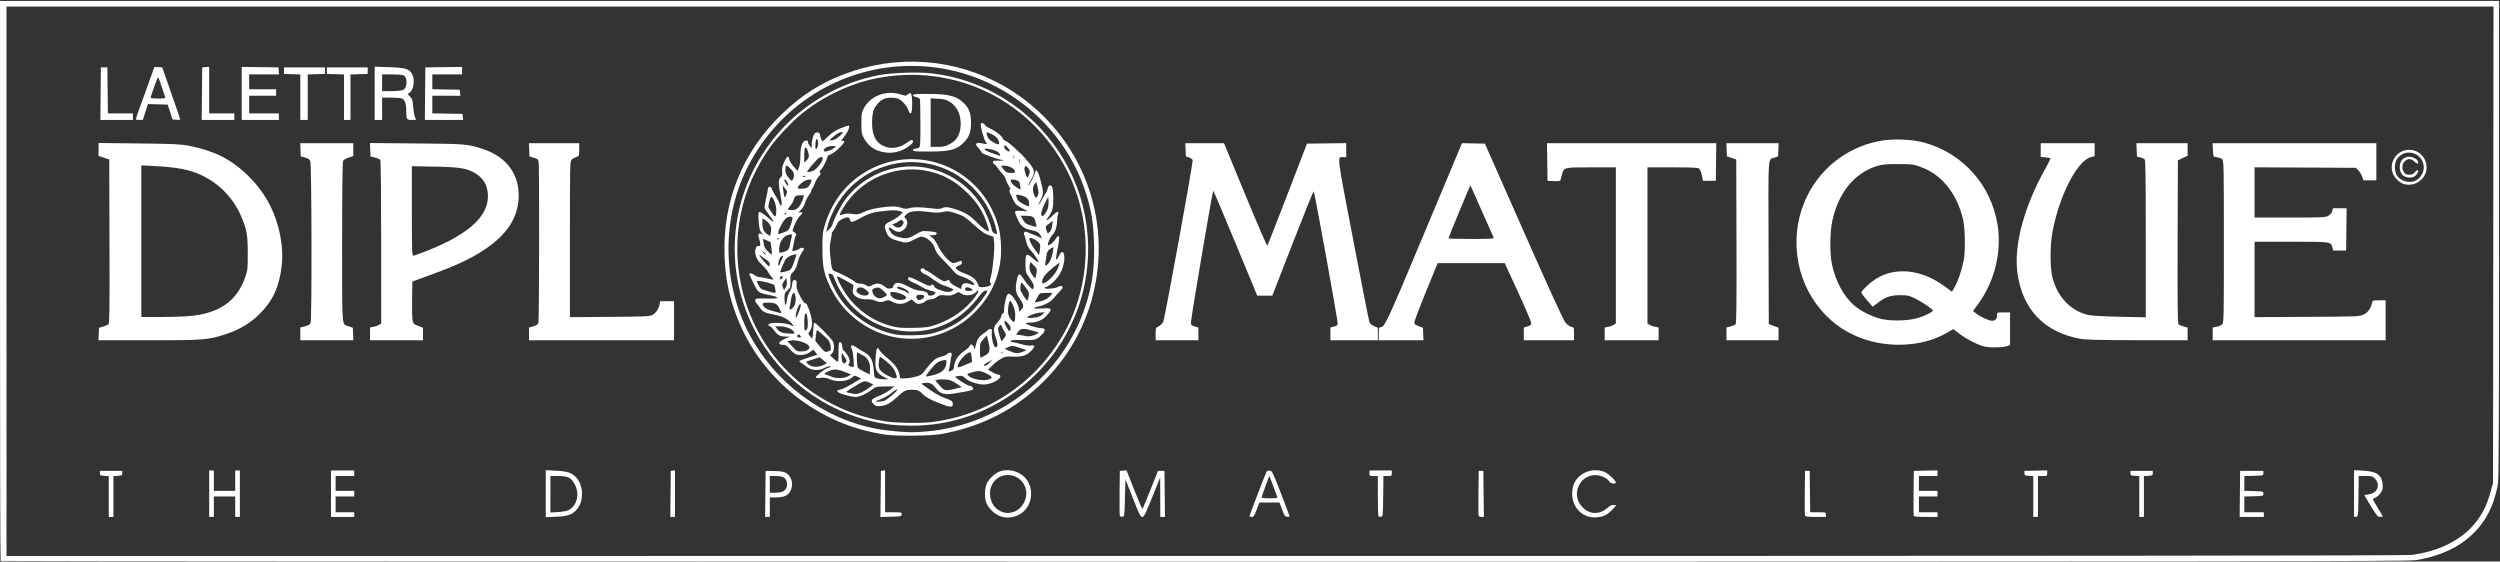 <?xml version="1.0" encoding="UTF-8" standalone="no"?> <!-- Created with Inkscape (http://www.inkscape.org/) --> <svg xmlns:dc="http://purl.org/dc/elements/1.1/" xmlns:cc="http://creativecommons.org/ns#" xmlns:rdf="http://www.w3.org/1999/02/22-rdf-syntax-ns#" xmlns:svg="http://www.w3.org/2000/svg" xmlns="http://www.w3.org/2000/svg" xmlns:sodipodi="http://sodipodi.sourceforge.net/DTD/sodipodi-0.dtd" xmlns:inkscape="http://www.inkscape.org/namespaces/inkscape" id="svg2" width="2689" height="604" viewBox="0 0 2689 604" sodipodi:docname="logo_ld_blanc.svg" inkscape:version="0.92.2 5c3e80d, 2017-08-06"><rect x="0" y="0" width="2689" height="604" fill="#333333" stroke="none"/><defs id="defs6"></defs><path inkscape:connector-curvature="0" id="path30" d="M 0.667,603.333 C 0.3,602.967 0,467.292 0,301.833 V 1 h 1344 1344 v 255.428 c 0,175.886 -0.333,257.864 -1.07,263.25 -0.589,4.302 -2.665,12.649 -4.614,18.549 -11.562,34.999 -41.468,57.812 -84.316,64.319 -8.24,1.251 -181.11,1.444 -1303.083,1.449 C 583.446,603.997 1.033,603.7 0.667,603.333 Z M 2593.5,596.896 c 26.592,-3.246 49.595,-13.776 64.644,-29.593 10.144,-10.661 16.091,-21.658 20.717,-38.303 l 2.64,-9.5 0.265,-256.25 L 2682.03,7 H 1344.515 7 V 302.5 598 l 1288.75,-0.003 c 930.104,-0.002 1291.255,-0.309 1297.75,-1.101 z m -1515,-40.831 c -6.911,-1.682 -13.413,-7.025 -17.118,-14.065 -2.726,-5.179 -2.55,-17.151 0.333,-22.595 2.563,-4.842 8.241,-10.071 13.17,-12.13 8.39,-3.506 20.278,-0.959 27.028,5.791 10.373,10.373 9.341,29.021 -2.108,38.089 -5.94,4.704 -14.266,6.623 -21.304,4.91 z m 10.777,-5.125 c 11.139,-3.093 17.697,-16.885 13.175,-27.708 -6.248,-14.954 -26.851,-16.645 -34.926,-2.867 -5.084,8.675 -2.775,21.293 4.978,27.207 5.248,4.003 10.611,5.08 16.773,3.369 z M 1708,555.519 c -10.339,-3.338 -16.972,-12.825 -16.99,-24.301 -0.016,-10.574 4.663,-18.443 13.555,-22.793 6.709,-3.283 15.112,-3.549 21.565,-0.685 4.17,1.851 11.87,9.157 11.87,11.263 0,1.905 -5.881,1.087 -6.983,-0.972 -1.969,-3.679 -9.19,-7.033 -15.105,-7.015 -17.013,0.052 -26.05,20.645 -14.722,33.548 7.746,8.822 18.626,9.564 27.601,1.883 3.031,-2.595 4.941,-3.495 6.929,-3.264 l 2.744,0.318 -3.914,4.322 c -2.153,2.377 -5.599,5.182 -7.658,6.233 -5.14,2.622 -13.337,3.257 -18.892,1.464 z M 117,534.055 v -21.945 l -4.75,-0.305 C 107.931,511.528 107.5,511.273 107.5,509 v -2.5 h 12 12 v 2.5 c 0,2.273 -0.431,2.528 -4.75,2.805 L 122,512.11 V 534.055 556 H 119.5 117 Z M 225,531 v -25 h 2.5 2.5 v 11 11 h 11.5 11.5 v -11 -11 h 2.5 2.5 v 25 25 H 255.5 253 V 545 534 H 241.5 230 v 11 11 h -2.5 -2.5 z m 131,0 v -25 h 12.5 12.5 v 3 3 h -10 -10 v 8 8 h 10 10 v 3 3 h -10 -10 v 8.5 8.5 h 10 10 v 2.5 2.5 H 368.5 356 Z m 231,-0.024 v -25.276 l 10.942,0.577 c 7.658,0.404 12.267,1.164 15.358,2.531 C 620.923,512.181 626,520.893 626,530.602 c 0,7.353 -1.576,12.428 -5.238,16.871 -5.02,6.09 -9.675,7.812 -22.512,8.327 L 587,556.252 v -25.276 z m 24.565,17.749 c 9.078,-4.694 12.128,-17.355 6.685,-27.746 C 614.472,513.768 610.932,512 600.266,512 H 592 v 19.641 19.641 l 8.313,-0.519 c 4.572,-0.285 9.636,-1.203 11.252,-2.039 z M 721.233,531.25 721.5,506.5 723.75,506.18 726,505.861 V 530.93 556 h -2.517 -2.517 z m 102,0 0.267,-24.75 9.116,0.131 c 10.459,0.15 13.805,1.377 17.097,6.267 4.449,6.609 2.049,16.973 -4.713,20.351 -2.293,1.146 -5.828,1.749 -10.25,1.75 L 828,535 v 10.5 10.5 h -2.517 -2.517 z M 842,528.706 c 3.838,-1.941 5.475,-6.176 4.128,-10.674 C 844.748,513.428 841.866,512 833.953,512 H 828 v 9 9 l 5.75,-0.015 c 3.163,-0.008 6.875,-0.584 8.25,-1.279 z M 947.232,531.283 947.5,506.5 949.75,506.18 952,505.861 V 528.43 551 h 9.07 c 8.833,0 9.061,0.059 8.75,2.25 -0.307,2.162 -0.762,2.261 -11.587,2.533 l -11.268,0.283 z m 257.244,23.517 c -0.283,-0.737 -0.393,-11.907 -0.245,-24.82 L 1204.5,506.5 l 3.593,-0.301 3.593,-0.301 8.319,21.056 c 4.575,11.581 8.575,20.799 8.888,20.486 0.313,-0.313 4.178,-9.653 8.588,-20.755 L 1245.5,506.5 h 3.5 3.5 l 0.268,24.75 0.267,24.75 H 1250.517 1248 l -0.047,-21.25 -0.047,-21.25 -8.556,21.25 c -7.45,18.505 -8.836,21.25 -10.724,21.25 -1.891,0 -3.191,-2.594 -10.148,-20.25 l -7.979,-20.25 -0.5,20 c -0.495,19.819 -0.52,20.003 -2.755,20.32 -1.24,0.176 -2.486,-0.283 -2.769,-1.021 z M 1344,555.057 c 0,-1.063 16.692,-44.562 18.177,-47.367 0.637,-1.205 1.847,-1.706 3.615,-1.5 2.488,0.29 3.249,1.837 11.933,24.259 5.102,13.172 9.276,24.339 9.276,24.816 0,0.477 -1.184,0.725 -2.631,0.551 -2.282,-0.274 -2.996,-1.312 -5.375,-7.816 l -2.744,-7.5 h -10.838 -10.838 l -2.917,7.75 c -2.509,6.666 -3.248,7.75 -5.287,7.75 -1.303,0 -2.37,-0.424 -2.37,-0.943 z M 1373.984,535.25 c -0.01,-0.412 -1.968,-5.844 -4.354,-12.07 l -4.338,-11.32 -4.146,11.106 c -2.28,6.108 -4.146,11.54 -4.146,12.07 0,0.544 3.708,0.965 8.5,0.965 4.675,0 8.493,-0.338 8.484,-0.75 z m 108.725,20.126 C 1482.319,554.986 1482,545.067 1482,533.333 V 512 h -4.5 c -4.333,0 -4.5,-0.111 -4.5,-3 v -3 h 12 12 v 3 c 0,2.887 -0.169,3 -4.481,3 h -4.481 l -0.27,21.75 c -0.261,21.032 -0.337,21.76 -2.311,22.042 -1.123,0.161 -2.36,-0.027 -2.75,-0.417 z m 107.741,-0.646 c -0.268,-0.699 -0.366,-11.836 -0.219,-24.75 L 1590.5,506.5 h 2.5 2.5 l 0.268,24.75 0.267,24.75 h -2.549 c -1.402,0 -2.768,-0.572 -3.037,-1.271 z m 351,0 c -0.268,-0.699 -0.366,-11.836 -0.219,-24.75 L 1941.5,506.5 h 2.5 2.5 l 0.269,22.25 0.269,22.25 h 8.481 c 8.38,0 8.481,0.03 8.481,2.5 v 2.5 h -11.031 c -7.998,0 -11.165,-0.349 -11.519,-1.271 z m 117,0 c -0.268,-0.699 -0.366,-11.836 -0.219,-24.75 L 2058.5,506.5 l 12.75,-0.28 12.75,-0.28 V 508.97 512 h -10 -10 v 8 8 h 10 10 v 3 3 h -10 -10 v 8.5 8.5 h 10 10 v 2.5 2.5 h -12.531 c -9.211,0 -12.661,-0.337 -13.019,-1.271 z M 2187,534.055 v -21.945 l -4.75,-0.305 c -4.319,-0.277 -4.75,-0.532 -4.75,-2.805 v -2.5 l 12.25,-0.281 12.25,-0.281 v 3.031 c 0,2.97 -0.1,3.031 -5,3.031 h -5 v 22 22 h -2.5 -2.5 z m 114,0 v -21.945 l -4.75,-0.305 c -4.319,-0.277 -4.75,-0.532 -4.75,-2.805 v -2.5 h 12 12 v 2.5 c 0,2.273 -0.431,2.528 -4.75,2.805 l -4.75,0.305 V 534.055 556 h -2.5 -2.5 z M 2409.233,531.25 2409.5,506.5 h 12.5 12.5 v 2.5 c 0,2.486 -0.059,2.502 -10.25,2.785 L 2414,512.07 V 520 v 7.93 l 10.25,0.285 c 10.191,0.283 10.25,0.299 10.25,2.785 0,2.486 -0.059,2.502 -10.25,2.785 L 2414,534.07 V 542.535 551 h 10.5 10.5 v 2.5 2.5 h -13.018 -13.017 z M 2532,530.924 v -25.215 l 9.996,0.551 c 14.641,0.807 19.928,4.615 20.758,14.949 0.349,4.353 0.01,5.908 -1.937,8.766 -1.299,1.911 -3.701,4.161 -5.339,5 -1.638,0.839 -3.146,1.619 -3.352,1.734 -0.206,0.114 2.157,4.323 5.25,9.352 3.094,5.03 5.625,9.324 5.625,9.542 0,0.219 -1.294,0.398 -2.876,0.398 -2.587,0 -3.565,-1.123 -9.75,-11.204 -3.781,-6.162 -7.004,-11.502 -7.163,-11.866 -0.159,-0.364 1.772,-0.894 4.29,-1.178 9.766,-1.101 13.451,-10.527 6.739,-17.238 -2.229,-2.229 -3.347,-2.514 -9.858,-2.514 h -7.344 l -0.27,21.75 c -0.269,21.702 -0.275,21.751 -2.519,22.07 L 2532,556.139 Z M 952.414,467.481 C 880.447,457.271 818.489,408.208 792.689,341 c -8.791,-22.9 -12.608,-41.988 -13.4,-67 -1.835,-57.99 19.608,-110.737 61.404,-151.053 23.197,-22.375 46.656,-36.579 76.79,-46.495 C 975.652,57.311 1039.079,65.515 1090,98.766 c 73.5,47.994 107.425,136.321 84.925,221.109 -9.021,33.995 -26.953,65.025 -52.014,90.01 -30.263,30.17 -65.499,48.467 -109.411,56.811 -11.452,2.176 -47.97,2.645 -61.086,0.784 z M 997.5,463.985 c 78.477,-7.227 145.414,-60.188 169.93,-134.449 7.502,-22.725 10.076,-41.875 9.272,-68.979 -0.622,-20.949 -2.927,-34.86 -8.839,-53.338 C 1144.833,135.248 1080.965,82.195 1005.699,72.517 922.143,61.774 841.682,104.821 803.725,180.573 c -29.061,57.999 -26.546,130.366 6.48,186.471 30.915,52.519 85.822,89.1 143.898,95.87 19.543,2.278 28.022,2.487 43.397,1.072 z m -38.175,-7.081 C 895.902,449.514 839.972,410.67 811.133,353.982 774.221,281.422 786.996,195.271 843.426,136.22 c 26.731,-27.973 62.607,-47.575 101.129,-55.254 14.1,-2.811 42.926,-3.789 58.283,-1.978 54.857,6.47 104.629,37.104 135.685,83.513 32.39,48.402 40.693,109.773 22.324,165 -25.986,78.128 -99.94,131.205 -181.648,130.37 -6.984,-0.071 -15.927,-0.506 -19.874,-0.966 z m 42.701,-2.929 c 58.637,-7.088 109.348,-40.168 139.951,-91.294 31.436,-52.518 34.315,-119.614 7.527,-175.454 -23.726,-49.459 -67.877,-86.35 -120.004,-100.268 -28.339,-7.567 -56.855,-8.538 -85.935,-2.926 -28.703,5.539 -58.41,19.638 -82.008,38.92 -9.702,7.927 -25.799,24.983 -32.822,34.775 -31.894,44.468 -42.895,97.968 -31.09,151.192 8.79,39.63 30.834,75.948 61.856,101.907 27.481,22.996 59.723,37.523 94.5,42.576 11.525,1.675 36.445,1.971 48.026,0.571 z M 1019.5,436.971 c -1.65,-0.379 -7.434,-2.525 -12.854,-4.77 -7.102,-2.942 -11.075,-5.285 -14.228,-8.391 -3.823,-3.767 -4.975,-4.332 -9.146,-4.488 -8.712,-0.325 -10.429,0.368 -17.595,7.105 -7.76,7.296 -12.163,9.716 -18.853,10.362 -4.035,0.39 -5.033,0.094 -7.289,-2.162 -3.617,-3.617 -2.199,-5.776 5.677,-8.646 3.458,-1.26 8.65,-4.076 11.538,-6.258 2.888,-2.181 5.25,-4.024 5.25,-4.095 2.6e-4,-0.071 -4.501,-0.052 -10.004,0.04 -9.444,0.159 -10.214,0.334 -13.75,3.119 C 932.419,423.377 924.47,427 920.227,427 c -2.112,0 -7.414,-1.063 -11.783,-2.362 -8.654,-2.573 -10.323,-4.708 -4.444,-5.686 1.925,-0.32 7.707,-3.126 12.849,-6.236 l 9.349,-5.654 -3.591,-1.713 c -3.509,-1.673 -3.647,-1.66 -6.002,0.553 -4.704,4.42 -16.437,5.387 -24.12,1.988 -3.686,-1.631 -5.856,-1.966 -9.553,-1.475 -2.782,0.369 -5.037,0.223 -5.391,-0.349 -0.834,-1.349 10.19,-9.848 13.802,-10.641 1.976,-0.434 2.51,-0.898 1.649,-1.43 -0.752,-0.465 -3.166,0.229 -5.883,1.69 -6.434,3.459 -14.333,2.959 -19.613,-1.241 -2.035,-1.619 -4.582,-3.449 -5.661,-4.067 -1.078,-0.618 -2.045,-1.441 -2.148,-1.828 -0.103,-0.387 4.242,-2.132 9.654,-3.876 l 9.841,-3.172 -2.162,-2.747 -2.162,-2.747 -3.436,2.621 c -4.059,3.096 -11.051,4.185 -15.375,2.394 -1.642,-0.68 -4.604,-3.213 -6.584,-5.628 C 847.069,372.468 845.08,371 843.515,371 c -7.265,0 -7.155,-2.964 0.235,-6.337 l 5.75,-2.625 -4.185,-0.019 c -6.107,-0.028 -8.87,-1.422 -12.352,-6.232 -1.707,-2.358 -4.024,-4.629 -5.148,-5.047 -1.601,-0.595 -1.796,-1.058 -0.901,-2.137 1.725,-2.078 18.533,-1.491 22.929,0.801 4.153,2.165 4.61,1.808 1.799,-1.405 -4.372,-4.996 -9.925,-7.828 -18.508,-9.435 -10.449,-1.957 -12.98,-3.167 -15.819,-7.565 -1.243,-1.925 -3.003,-4.266 -3.912,-5.203 -0.941,-0.969 -1.379,-2.416 -1.018,-3.358 0.552,-1.438 2.144,-1.607 12.125,-1.29 14.701,0.467 15.461,-1.436 1.629,-4.079 -10.111,-1.932 -10.859,-2.525 -15.732,-12.479 C 807.983,299.642 806,295.233 806,294.795 c 0,-1.476 3.167,-0.809 5.727,1.205 1.398,1.1 3.654,2 5.013,2 1.359,0 5.173,0.7 8.476,1.556 3.303,0.856 6.21,1.351 6.46,1.101 0.251,-0.251 -0.392,-1.288 -1.428,-2.306 -1.036,-1.018 -2.903,-3.626 -4.148,-5.797 -1.245,-2.17 -4.218,-5.666 -6.606,-7.768 -5.511,-4.851 -8.207,-11.341 -6.896,-16.6 0.737,-2.957 1.373,-3.668 3.221,-3.599 2.146,0.08 2.256,-0.191 1.626,-4 -0.372,-2.247 -1.043,-4.785 -1.49,-5.64 -0.448,-0.855 -0.409,-2.205 0.086,-3 0.751,-1.207 1.246,-1.231 2.997,-0.146 2.025,1.256 2.02,1.195 -0.161,-1.755 -1.772,-2.396 -2.38,-4.884 -2.822,-11.537 -0.602,-9.059 -0.45,-10.509 1.096,-10.509 1.214,0 7.246,4.361 11.6,8.387 4.628,4.279 4.018,1.843 -1.23,-4.916 -2.464,-3.173 -4.737,-6.578 -5.05,-7.566 -0.314,-0.989 0.352,-5.682 1.48,-10.43 C 825.077,208.727 826,203.978 826,202.921 826,201.667 826.694,201 828,201 c 1.19,0 2,0.667 2,1.646 0,0.906 1.598,4.054 3.551,6.997 1.953,2.943 4.155,7.039 4.893,9.104 1.972,5.517 3.12,1.739 1.686,-5.546 -3.262,-16.573 -3.284,-19.846 -0.152,-22.68 1.349,-1.221 1.652,-2.624 1.28,-5.928 -0.373,-3.311 0.162,-5.777 2.279,-10.493 2.984,-6.649 4.537,-7.283 5.562,-2.273 0.357,1.747 2.475,5.157 4.706,7.578 l 4.057,4.401 1.552,-3.878 c 1.002,-2.505 1.529,-6.898 1.489,-12.406 -0.072,-9.877 2.048,-15.8 5.848,-16.34 1.62,-0.23 2.256,0.19 2.272,1.5 0.012,1.001 0.902,2.945 1.978,4.32 l 1.956,2.5 0.022,-3.307 c 0.036,-5.366 2.139,-12.185 4.077,-13.222 2.439,-1.306 4.945,-0.19 4.945,2.202 0,1.696 1.459,5.407 2.662,6.77 0.215,0.244 2.966,-2.097 6.115,-5.202 4.275,-4.216 7.623,-6.416 13.224,-8.689 4.125,-1.675 8.026,-3.046 8.669,-3.048 2.226,-0.007 -0.715,7.33 -4.99,12.447 -2.275,2.723 -3.587,4.611 -2.916,4.196 0.671,-0.415 1.92,-0.363 2.775,0.116 1.268,0.71 0.455,1.989 -4.415,6.951 -3.411,3.475 -7.502,6.587 -9.546,7.262 -1.967,0.649 -3.577,1.765 -3.577,2.479 0,2.404 -4.748,12.03 -6.88,13.949 -1.646,1.481 -1.859,2.208 -0.964,3.286 0.899,1.084 0.581,1.977 -1.465,4.112 -1.437,1.5 -3.318,4.724 -4.179,7.164 -0.861,2.44 -2.229,5.17 -3.041,6.067 -0.812,0.897 -1.196,1.911 -0.853,2.254 0.343,0.343 -0.736,2.338 -2.396,4.434 -1.66,2.096 -3.555,5.802 -4.21,8.236 -0.679,2.523 -2.611,5.843 -4.494,7.726 -3.059,3.059 -3.126,3.258 -0.91,2.702 3.322,-0.834 3.04,1.062 -0.651,4.381 -3.036,2.729 -8.869,16.236 -7.012,16.236 0.502,0 1.635,0.723 2.518,1.606 1.172,1.172 1.317,1.955 0.536,2.895 -0.588,0.709 -1.487,3.855 -1.998,6.991 -0.51,3.136 -1.221,6.625 -1.579,7.753 -0.591,1.863 -0.349,1.991 2.648,1.391 1.814,-0.363 4.051,-1.34 4.97,-2.172 0.919,-0.832 2.411,-1.228 3.316,-0.881 2.079,0.798 2.102,0.655 -0.794,4.922 -2.439,3.594 -3.505,6.33 -5.526,14.18 -0.601,2.336 -2.403,5.429 -4.079,7 -2.829,2.654 -2.988,3.209 -2.774,9.687 0.22,6.647 0.118,6.97 -3.108,9.853 -3.009,2.689 -3.331,3.502 -3.287,8.319 0.071,7.955 1.765,10.086 2.484,3.125 0.339,-3.283 1.624,-7.338 3.151,-9.944 1.418,-2.42 2.586,-5.711 2.594,-7.312 0.021,-3.898 1.377,-5.859 3.492,-5.048 1.312,0.504 1.607,1.524 1.27,4.396 -0.296,2.521 0.301,5.369 1.832,8.74 3.257,7.17 6.716,12.287 7.995,11.827 1.299,-0.467 4.956,9.075 6.404,16.713 1.075,5.668 0.086,10.913 -2.649,14.056 -1.201,1.38 -1.083,1.984 0.872,4.47 l 2.261,2.874 0.636,-2.97 c 0.35,-1.633 0.69,-5.557 0.755,-8.72 0.065,-3.163 0.508,-5.75 0.983,-5.75 1.647,0 19.06,17.673 20.095,20.396 1.757,4.621 1.277,10.367 -1.061,12.705 l -2.101,2.101 3.603,3.399 c 1.982,1.869 4.031,3.399 4.555,3.399 0.523,0 0.939,-1.913 0.923,-4.25 -0.091,-13.819 0.176,-16.75 1.528,-16.75 1.591,0 2.593,2.135 2.593,5.523 0,1.298 0.48,2.656 1.066,3.018 0.586,0.362 2.386,2.481 4,4.709 3.049,4.209 3.774,8.511 1.771,10.513 -0.884,0.884 -0.508,1.412 1.565,2.2 1.5,0.57 3.039,1.037 3.42,1.037 1.271,0 -0.019,-16.45 -1.519,-19.365 -2.365,-4.598 -0.201,-5.526 4.768,-2.045 2.284,1.6 6.234,4.035 8.778,5.41 6.504,3.516 9.367,9.018 9.952,19.129 0.439,7.585 0.519,7.787 3.473,8.817 1.663,0.58 5.088,1.054 7.61,1.054 h 4.586 l -3.985,-2.105 c -9.156,-4.837 -10.623,-8.152 -9.654,-21.815 0.683,-9.622 1.938,-12.077 3.934,-7.695 0.611,1.34 4.658,5.407 8.994,9.036 8.269,6.922 11.606,11.582 12.766,17.829 l 0.697,3.75 5.139,-0.037 c 2.826,-0.02 7.964,-0.808 11.417,-1.75 5.977,-1.631 6.553,-2.071 12.015,-9.184 6.424,-8.365 10.384,-11.47 15.933,-12.495 2.076,-0.383 4.763,-1.617 5.973,-2.742 2.554,-2.376 5.736,-1.756 4.892,0.953 -0.301,0.965 -0.967,4.68 -1.48,8.255 -0.513,3.575 -1.243,7.28 -1.623,8.233 -0.611,1.535 -0.35,1.615 2.287,0.695 2.586,-0.901 3.044,-1.637 3.49,-5.596 0.654,-5.804 4.716,-11.617 11.234,-16.077 2.75,-1.882 5.138,-4.021 5.307,-4.753 0.906,-3.932 5.064,-1.424 5.277,3.182 0.046,0.999 0.626,-0.659 1.288,-3.684 1.5,-6.852 3.563,-10.006 8.926,-13.647 2.311,-1.569 4.353,-3.191 4.536,-3.603 0.183,-0.412 1.247,-0.75 2.364,-0.75 1.706,0 1.957,0.5 1.571,3.132 -0.497,3.387 0.46,9.728 2.127,14.099 0.706,1.851 1.536,2.541 2.574,2.143 2.02,-0.775 1.889,-3.674 -0.468,-10.374 -2.998,-8.523 -2.655,-11.334 2,-16.384 2.2,-2.387 4,-5.316 4,-6.509 0,-1.193 0.675,-2.429 1.5,-2.745 0.982,-0.377 1.5,-1.936 1.5,-4.513 0,-2.166 0.73,-6.842 1.622,-10.393 1.241,-4.94 2.043,-6.456 3.416,-6.456 3.435,0 10.963,11.77 10.963,17.142 v 2.206 l 2.552,-2.398 c 3.072,-2.886 2.729,-5.228 -1.712,-11.683 -4.363,-6.341 -4.973,-9.541 -3.485,-18.267 1.556,-9.127 3.224,-10.03 7.011,-3.8 1.437,2.365 4.369,6.214 6.515,8.555 3.077,3.356 4.03,3.92 4.511,2.668 1.069,-2.785 0.674,-4.367 -2.141,-8.578 -1.512,-2.263 -3.535,-5.292 -4.495,-6.73 -1.344,-2.015 -1.746,-4.739 -1.75,-11.866 -0.01,-11.175 0.823,-11.617 8.762,-4.672 3.062,2.679 5.233,3.985 5.233,3.15 0,-1.636 -4.915,-8.806 -9.068,-13.228 -1.62,-1.725 -3.32,-5.125 -3.998,-8 -0.649,-2.75 -1.596,-6.081 -2.105,-7.402 -1.261,-3.276 0.37,-4.851 3.401,-3.285 1.249,0.645 4.288,1.868 6.754,2.718 2.466,0.85 5.48,2.198 6.697,2.995 2.187,1.433 2.198,1.414 0.932,-1.596 -1.435,-3.412 -4.446,-5.302 -10.159,-6.373 -7.802,-1.464 -11.408,-4.181 -14.448,-10.885 -4.66,-10.278 -4.677,-10.232 3.494,-9.818 l 7,0.354 -6.5,-3.379 c -5.163,-2.684 -6.888,-4.197 -8.386,-7.354 -1.037,-2.186 -2.701,-5.597 -3.696,-7.579 -1.284,-2.558 -1.499,-3.914 -0.741,-4.673 0.758,-0.758 0.493,-1.89 -0.915,-3.896 -1.091,-1.555 -2.549,-4.627 -3.239,-6.827 -0.69,-2.2 -2.342,-5.044 -3.671,-6.321 -1.329,-1.276 -3.564,-4.055 -4.967,-6.175 -1.403,-2.12 -3.188,-4.099 -3.967,-4.398 -1.749,-0.671 -1.881,-3.575 -0.167,-3.692 0.688,-0.047 3.725,-0.089 6.75,-0.094 3.025,-0.005 4.375,-0.223 3,-0.486 -7.908,-1.509 -23,-6.959 -23,-8.307 0,-0.367 -1.586,-2.521 -3.524,-4.785 -3.09,-3.61 -3.32,-4.231 -1.866,-5.045 0.963,-0.539 3.174,-0.575 5.274,-0.087 5.888,1.369 6.685,1.174 4.604,-1.125 -2.102,-2.323 -6.516,-18.323 -5.506,-19.958 0.848,-1.373 3.676,-0.361 4.422,1.582 0.307,0.801 3.388,2.726 6.846,4.277 5.489,2.463 12.75,8.672 12.75,10.903 0,0.397 1.374,1.329 3.053,2.072 1.679,0.743 5.841,3.99 9.25,7.216 3.408,3.226 6.872,6.477 7.697,7.226 0.825,0.749 4.088,4.398 7.25,8.111 6.916,8.118 7.373,11.291 2.75,19.084 -1.631,2.75 -2.964,5.45 -2.961,6 0.01,1.909 6.265,-9.752 6.902,-12.867 1.249,-6.106 3.353,-3.62 6.235,7.367 3.409,12.994 3.432,14.461 0.328,20.581 -3.736,7.364 -2.973,7.873 0.934,0.623 1.866,-3.463 3.938,-6.953 4.605,-7.756 0.666,-0.803 1.51,-2.92 1.875,-4.704 0.47,-2.297 1.222,-3.244 2.577,-3.244 2.566,0 3.283,3.008 3.404,14.282 0.107,9.984 -1.014,14.056 -5.482,19.914 -3.785,4.963 -1.113,3.974 4.734,-1.751 3.649,-3.573 5.389,-4.688 5.935,-3.804 0.425,0.688 0.354,2.033 -0.157,2.989 -0.512,0.956 -0.93,3.593 -0.93,5.861 0,6.435 -1.934,12.56 -4.948,15.666 -2.711,2.795 -5.772,9.956 -4.709,11.018 0.952,0.952 6.633,-3.728 8.198,-6.755 1.598,-3.09 3.021,-3.736 3.706,-1.681 0.227,0.682 -0.151,4.169 -0.841,7.75 -2.868,14.885 -3.111,17.01 -1.819,15.939 0.676,-0.561 1.967,-2.575 2.868,-4.474 2.024,-4.266 4.169,-4.441 5.054,-0.414 1.018,4.634 -0.371,12.161 -3.442,18.654 -2.979,6.299 -11.453,14.862 -15.783,15.949 -1.856,0.466 -2.138,0.84 -1.129,1.497 1.767,1.151 11.828,-0.053 14.21,-1.7 2.004,-1.386 4.635,-0.906 4.635,0.846 0,0.59 -1.462,2.528 -3.25,4.307 -1.788,1.779 -4.555,4.876 -6.15,6.88 -3.327,4.181 -10.564,8.177 -16.539,9.133 -2.258,0.361 -4.387,1.114 -4.733,1.672 -0.416,0.674 2.455,0.84 8.522,0.494 10.944,-0.624 11.528,0.245 5.081,7.568 -4.376,4.971 -10.711,7.659 -18.054,7.659 -2.068,0 -4.011,0.406 -4.317,0.903 -0.69,1.116 12.099,5.097 16.377,5.097 4.616,0 4.967,2.467 0.946,6.651 -5.706,5.937 -7.554,6.476 -21.073,6.145 -9.009,-0.221 -12.221,0.024 -12.543,0.954 -0.26,0.75 0.438,1.25 1.745,1.25 1.198,0 5.318,0.954 9.155,2.119 4.288,1.302 8.291,1.906 10.387,1.566 4.931,-0.8 5.212,0.947 0.867,5.397 -5.36,5.489 -10.143,7.063 -19.92,6.555 -7.341,-0.382 -8.412,-0.183 -13,2.415 -2.75,1.557 -6.945,4.82 -9.323,7.252 l -4.323,4.421 4.501,2.638 c 2.476,1.451 5.433,2.638 6.573,2.638 1.175,0 2.072,0.649 2.072,1.5 0,4.524 -12.492,10.07 -20.359,9.039 -7.45,-0.977 -13.829,-3.434 -17.163,-6.611 -2.407,-2.293 -3.779,-2.82 -6.733,-2.588 -2.041,0.161 -3.941,0.522 -4.222,0.803 -0.856,0.856 13.023,9.856 15.199,9.856 2.53,0 4.973,2.705 3.644,4.034 -0.522,0.522 -3.631,1.412 -6.908,1.978 -3.277,0.566 -8.46,1.469 -11.518,2.008 -11.491,2.025 -16.826,0.758 -20.901,-4.965 -3.67,-5.153 -6.971,-6.868 -11.88,-6.171 l -4.341,0.616 4.702,3.5 c 8.218,6.117 14.775,9.969 20.459,12.018 7.665,2.764 8.479,3.336 8.825,6.205 0.355,2.946 -1.118,3.709 -5.304,2.748 z m -68.172,-5.906 c 2.42,-0.92 12.855,-9.596 13.506,-11.229 0.76,-1.908 -1.913,-0.59 -6.474,3.192 -2.672,2.216 -7.446,4.976 -10.609,6.134 -3.163,1.158 -5.75,2.27 -5.75,2.472 0,0.754 6.965,0.33 9.328,-0.569 z M 926.5,422.1 c 2.2,-1.021 5.992,-3.321 8.426,-5.112 l 4.426,-3.255 -3.426,-1.825 c -4.638,-2.47 -6.471,-2.357 -11.838,0.733 -7.192,4.14 -14.116,8.664 -13.777,9.003 0.501,0.501 8.018,2.149 10.19,2.234 1.1,0.043 3.8,-0.757 6,-1.778 z m 101,-3.971 7,-1.708 -5.825,-3.902 c -4.728,-3.167 -6.935,-3.982 -11.714,-4.328 -3.238,-0.234 -7.046,-0.135 -8.46,0.22 l -2.572,0.646 4.149,4.92 c 5.553,6.585 6.513,6.814 17.423,4.152 z m 36.979,-10.301 c 3.539,-1.613 2.823,-2.873 -3.452,-6.078 -6.204,-3.168 -8.645,-3.349 -15.939,-1.183 -5.144,1.528 -5.232,1.616 -3.508,3.52 3.642,4.024 17.359,6.265 22.9,3.741 z m -151.607,-3.479 2.51,-1.645 -7.441,-2.889 C 899.997,396.731 896.593,396.708 890.25,399.697 886.905,401.273 885.932,403 888.391,403 c 0.765,0 3.352,0.918 5.75,2.041 5.124,2.399 14.544,2.051 18.731,-0.693 z m 51.61,1.682 c 0.33,-0.534 -0.397,-3.288 -1.616,-6.121 -1.678,-3.901 -3.932,-6.569 -9.291,-10.997 -6.686,-5.525 -7.111,-5.724 -7.725,-3.629 -0.358,1.22 -0.695,4.271 -0.75,6.78 -0.117,5.341 2.204,8.081 10.4,12.281 5.35,2.742 8.019,3.243 8.982,1.685 z m 37.719,-2.153 c 10.574,-2.241 15.799,-6.99 15.799,-14.357 0,-2.495 -0.223,-2.632 -3.25,-1.996 -5.732,1.203 -8.054,2.84 -13.438,9.477 -4.828,5.951 -6.073,8 -4.862,8 0.248,0 2.835,-0.505 5.75,-1.123 z m -68.19,-15.856 c -1.405,-2.754 -3.298,-4.636 -5.798,-5.765 -2.042,-0.922 -4.395,-2.231 -5.229,-2.909 -1.334,-1.085 -1.494,-0.283 -1.333,6.652 0.101,4.337 0.585,8.602 1.076,9.478 0.49,0.876 3.565,2.853 6.832,4.393 l 5.941,2.8 0.298,-5.28 c 0.216,-3.83 -0.275,-6.403 -1.788,-9.369 z m 111.204,-2.985 c -0.473,-7.201 -1.199,-7.592 -6.529,-3.522 -4.47,3.413 -8.685,9.677 -8.685,12.905 0,1.179 1.653,0.801 7.75,-1.772 l 7.75,-3.271 z m -158.899,7.301 3.106,-1.606 -3.867,-3.247 -3.867,-3.247 -6.093,1.965 c -3.351,1.081 -6.706,2.158 -7.456,2.393 -1.15,0.361 -1.15,0.684 -3.9e-4,2.069 3.645,4.392 11.518,5.116 18.179,1.672 z m 178.579,-2.714 2.395,-2.561 -5.072,2.705 c -2.975,1.587 -4.608,2.992 -3.949,3.399 1.418,0.876 3.567,-0.273 6.626,-3.543 z M 910.006,389.493 c 1.03,-1.241 0.742,-2.257 -1.628,-5.75 L 905.5,379.5 l -0.308,3.708 c -0.307,3.697 1.123,7.792 2.721,7.792 0.463,0 1.405,-0.678 2.093,-1.507 z m 149.189,-6.928 c 5.436,-2.77 6.216,-5.559 4.037,-14.425 l -1.807,-7.352 -3.712,4.109 c -3.637,4.026 -3.712,4.271 -3.712,12.189 0,4.444 0.338,7.919 0.75,7.721 0.412,-0.198 2.413,-1.207 4.444,-2.242 z m 19.535,-3.169 c -0.332,-0.332 -1.195,-0.368 -1.917,-0.079 -0.798,0.319 -0.561,0.556 0.604,0.604 1.054,0.043 1.645,-0.193 1.312,-0.525 z m 21.431,-1.077 4.201,-1.681 -6.875,-2.319 c -8.162,-2.753 -9.603,-2.827 -13.714,-0.701 l -3.128,1.618 5.428,2.342 c 6.541,2.822 8.616,2.931 14.088,0.742 z m -206.889,-1.723 c 1.042,-1.481 -0.068,-7.356 -1.924,-10.189 -1.648,-2.516 -12.243,-11.87 -12.77,-11.275 -0.18,0.203 -0.632,2.888 -1.005,5.968 l -0.678,5.599 5.138,6.149 c 4.542,5.436 5.447,6.073 7.803,5.497 1.466,-0.358 3.012,-1.145 3.436,-1.748 z m -24.321,-0.355 c 1.462,-1.184 1.948,-2.342 1.487,-3.543 -1.545,-4.027 -14.485,-7.908 -20.953,-6.284 l -2.682,0.673 2.349,2.288 c 1.292,1.258 3.546,3.714 5.008,5.456 2.332,2.778 3.274,3.168 7.639,3.168 3.262,0 5.729,-0.607 7.151,-1.759 z m 213.014,-16.087 c 0.02,-0.74 -0.805,-2.54 -1.833,-4 -1.028,-1.46 -2.2,-3.72 -2.605,-5.022 -0.718,-2.31 -0.78,-2.323 -2.589,-0.5 -1.591,1.604 -1.714,2.503 -0.871,6.368 0.54,2.475 1.489,5.771 2.11,7.325 l 1.129,2.825 2.312,-2.825 c 1.271,-1.554 2.328,-3.431 2.348,-4.171 z m -221.164,0.896 c -0.898,-1.438 -1.553,-1.671 -2.497,-0.887 -1.648,1.367 -0.734,2.836 1.765,2.836 1.682,0 1.783,-0.267 0.732,-1.949 z m 253.937,-1.614 2.66,-1.743 -7.533,-2.24 c -8.814,-2.621 -12.152,-2.262 -14.904,1.601 l -2.005,2.816 4.772,0.643 c 2.625,0.354 5.222,0.82 5.772,1.036 2.062,0.81 8.672,-0.433 11.237,-2.113 z m -260.782,-2.522 c -1.653,-3.089 -8.647,-5.868 -14.833,-5.893 l -5.378,-0.022 2.498,3.25 c 2.599,3.382 5.528,4.31 14.543,4.608 4.049,0.134 4.224,0.027 3.169,-1.943 z m 233.03,-4.478 c 0.017,-2.321 -5.561,-8.194 -6.7,-7.055 -0.405,0.405 0.559,3.212 2.143,6.237 2.869,5.479 4.52,5.776 4.557,0.818 z m -218.249,-7.205 c -0.46,-7.643 -1.231,-9.644 -2.775,-7.203 -1.093,1.729 -1.293,16.305 -0.238,17.36 0.397,0.397 1.336,-0.09 2.087,-1.083 0.969,-1.283 1.238,-3.909 0.927,-9.073 z M 1091.975,339 c 0,-3.803 -0.78,-7.187 -2.54,-10.969 -2.878,-6.184 -3.872,-5.756 -4.957,2.131 -0.849,6.172 0.084,10.163 3.255,13.932 3.208,3.813 4.235,2.581 4.242,-5.094 z m -232.595,-3.874 c 1.617,-3.994 2.272,-6.924 1.756,-7.847 -1.242,-2.219 -5.628,9.167 -5.255,13.638 0.172,2.056 0.627,1.303 3.499,-5.791 z m 256.72,5.863 c 1.98,-0.55 4.455,-1.958 5.5,-3.128 l 1.9,-2.128 -6,0.724 c -5.049,0.609 -12.5,3.664 -12.5,5.125 0,0.802 7.526,0.4 11.1,-0.593 z m -277.591,-8.972 c -2.775,-5.476 -4.658,-6.44 -12.675,-6.489 -5.882,-0.036 -6.715,0.81 -4.171,4.238 1.539,2.074 3.935,3.257 9.933,4.902 4.348,1.192 8.25,2.205 8.672,2.25 0.422,0.045 -0.369,-2.16 -1.758,-4.901 z m 14.44,-1.192 c 2.452,-2.632 3.505,-7.591 2.617,-12.325 -1.181,-6.297 -3.794,-3.689 -5.01,5 -0.385,2.75 -0.941,6.013 -1.236,7.25 -0.683,2.862 1,2.897 3.629,0.075 z m 272.249,-9.056 c 2.101,-1.181 4.502,-3.187 5.335,-4.458 l 1.514,-2.311 -6.273,0.015 c -3.45,0.008 -6.747,0.346 -7.327,0.75 -0.58,0.404 -2.067,2.709 -3.305,5.121 l -2.251,4.387 4.244,-0.679 c 2.334,-0.373 5.963,-1.645 8.064,-2.826 z M 1106.516,318.5 c 0.547,-3.543 0.181,-4.597 -3.199,-9.221 -2.099,-2.871 -4.104,-5.234 -4.455,-5.25 -1.324,-0.061 -1.918,6.998 -0.775,9.207 2.802,5.415 6.469,10.531 7.113,9.923 0.384,-0.363 0.977,-2.459 1.317,-4.659 z m -272.597,-7.25 c -0.479,-2.062 -0.882,-4.019 -0.895,-4.348 C 832.96,305.294 814,300.811 814,302.404 c 0,0.372 0.9,2.44 2,4.596 1.614,3.163 2.821,4.144 6.25,5.078 2.338,0.637 5.375,1.519 6.75,1.961 5.218,1.677 5.87,1.307 4.919,-2.789 z m 12.34,-8.561 -0.492,-3.811 -2.473,3.639 c -2.209,3.251 -2.34,3.958 -1.232,6.635 l 1.241,2.996 1.723,-2.824 c 1.162,-1.904 1.563,-4.066 1.232,-6.635 z m 278.057,1.195 c 4.818,-2.461 11.726,-10.379 13.732,-15.74 1.113,-2.974 1.895,-5.527 1.738,-5.673 -0.157,-0.146 -3.435,2.303 -7.285,5.443 -7.715,6.292 -11.5,11.142 -11.5,14.734 0,2.676 0.287,2.783 3.316,1.237 z M 842,297.878 C 842,297.395 841.325,297 840.5,297 c -0.862,0 -1.5,0.902 -1.5,2.122 0,1.773 0.247,1.918 1.5,0.878 0.825,-0.685 1.5,-1.64 1.5,-2.122 z M 1114.908,289 c -0.405,-0.825 -2.094,-2.792 -3.754,-4.372 l -3.018,-2.872 -0.634,3.382 c -0.727,3.877 0.557,7.9 3.767,11.803 l 2.231,2.712 1.072,-4.577 c 0.589,-2.517 0.741,-5.252 0.336,-6.077 z m -265.271,1.455 c 1.318,-0.835 2.969,-3.959 4.309,-8.154 1.194,-3.74 2.394,-7.321 2.665,-7.957 0.352,-0.825 -0.47,-0.939 -2.867,-0.398 -4.348,0.981 -8.128,3.488 -9.514,6.312 -1.581,3.222 -5.23,11.914 -5.23,12.458 0,0.889 8.523,-0.922 10.637,-2.26 z m -22.01,-7.985 c -0.292,-0.762 -2.465,-2.596 -4.829,-4.077 -2.364,-1.481 -4.628,-3.187 -5.032,-3.793 -0.507,-0.76 -0.739,-0.71 -0.75,0.159 -0.008,0.693 2.347,3.843 5.235,7 4.099,4.482 5.322,5.341 5.579,3.918 0.181,-1.002 0.09,-2.446 -0.202,-3.207 z M 839,283.676 c 0,-0.663 0.901,-2.887 2.002,-4.941 2.05,-3.824 1.619,-4.702 -1.22,-2.485 -1.861,1.453 -3.681,10.424 -1.891,9.318 0.61,-0.377 1.109,-1.228 1.109,-1.891 z m 290.431,-3.043 c 2.226,-3.869 4.523,-14.633 3.122,-14.633 -0.349,0 -1.932,0.959 -3.518,2.132 -2.303,1.703 -3.01,3.163 -3.513,7.25 -0.346,2.815 -0.865,6.355 -1.155,7.867 -0.775,4.047 2.077,2.573 5.064,-2.616 z M 824,273.655 c 0,-0.19 -0.9,-1.159 -2,-2.155 -2.357,-2.133 -2.714,-1.357 -0.429,0.929 1.501,1.501 2.429,1.97 2.429,1.226 z m 5.842,-6.3 c -0.44,-3.655 -0.945,-6.791 -1.123,-6.968 -0.177,-0.177 -2.053,-1.045 -4.167,-1.929 l -3.845,-1.606 0.649,4.824 c 0.511,3.797 1.447,5.602 4.396,8.476 2.061,2.008 4.004,3.696 4.318,3.75 0.314,0.054 0.211,-2.892 -0.229,-6.547 z m 289.039,-2.016 c 0.089,-2.386 -0.637,-3.796 -2.959,-5.75 -2.941,-2.475 -7.529,-4.316 -8.452,-3.392 -1.055,1.055 1.612,6.832 5.647,12.231 l 4.382,5.864 0.632,-2.896 c 0.347,-1.593 0.685,-4.318 0.75,-6.057 z m -272.178,4.071 c 1.374,-0.869 2.424,-2.809 2.791,-5.152 0.323,-2.067 1.019,-5.385 1.547,-7.374 1.358,-5.118 1.314,-5.205 -2.254,-4.491 -6.343,1.269 -10.766,8.012 -10.781,16.437 -0.005,3.229 0.092,3.309 3.244,2.652 1.788,-0.373 4.241,-1.305 5.453,-2.072 z M 837.5,257 c 0.34,-0.55 0.141,-1 -0.441,-1 -0.582,0 -1.059,0.45 -1.059,1 0,0.55 0.198,1 0.441,1 0.243,0 0.719,-0.45 1.059,-1 z m -9.483,-15.466 c -1.033,-1.669 -3.26,-3.847 -4.948,-4.84 L 820,234.887 l 0.035,5.307 c 0.041,6.161 1.444,9.167 5.532,11.856 l 2.933,1.929 0.698,-4.705 c 0.552,-3.72 0.305,-5.34 -1.181,-7.739 z m 15.483,8.219 c 4.527,-1.574 5.187,-2.371 7.408,-8.947 2.246,-6.65 2.063,-7.816 -1.217,-7.783 -3.331,0.034 -6.266,2.875 -9.636,9.329 -3.52,6.743 -4.021,10.254 -1.305,9.153 0.963,-0.39 3.1,-1.179 4.75,-1.752 z m 288.26,-7.315 0.539,-4.787 -2.989,2.128 c -4.936,3.515 -5.305,4.331 -3.694,8.162 l 1.447,3.44 2.078,-2.078 c 1.283,-1.283 2.285,-3.911 2.618,-6.865 z m -16.775,0.813 c -0.01,-0.412 -0.611,-2.744 -1.34,-5.181 -1.519,-5.081 -2.948,-5.9 -10.47,-5.999 l -5.325,-0.07 2.325,4.174 c 1.878,3.372 3.286,4.51 7.325,5.922 5.609,1.961 7.507,2.254 7.485,1.153 z M 834.985,225.907 c 0.015,-5.654 -3.333,-14.234 -5.499,-14.092 -1.186,0.078 -3.598,10.139 -2.789,11.633 0.314,0.578 1.972,3.144 3.686,5.701 3.644,5.436 4.579,4.778 4.601,-3.242 z M 1127.092,224 c 0.583,-1.925 0.914,-5.525 0.734,-8 l -0.326,-4.5 -3.75,7.384 c -3.558,7.005 -4.645,11.887 -3.012,13.52 1.061,1.061 5.108,-4.292 6.354,-8.404 z M 845.5,230 c 0.34,-0.55 0.141,-1 -0.441,-1 -0.582,0 -1.059,0.45 -1.059,1 0,0.55 0.198,1 0.441,1 0.243,0 0.719,-0.45 1.059,-1 z m 13.179,-6.832 c 1.558,-1.558 3.576,-5.158 4.485,-8 L 864.816,210 h -4.286 c -4.612,0 -5.889,0.967 -6.907,5.232 -0.359,1.502 -1.986,4.25 -3.615,6.106 -1.63,1.856 -2.673,3.664 -2.319,4.018 0.354,0.354 2.334,0.644 4.4,0.644 2.791,0 4.484,-0.728 6.589,-2.832 z M 1107,218.674 c 0,-4.277 -3.107,-7.239 -8.973,-8.557 -2.46,-0.553 -4.62,-0.858 -4.799,-0.679 -0.756,0.756 1.088,5.538 2.699,6.996 1.779,1.61 8.959,5.454 10.323,5.526 0.412,0.022 0.75,-1.457 0.75,-3.286 z m -262.66,-16.043 -2.638,-3.131 0.706,5 c 1.238,8.768 1.709,9.517 3.229,5.131 1.273,-3.673 1.207,-4.028 -1.297,-7 z M 1117,207.252 c 0,-1.301 -0.522,-4.438 -1.159,-6.971 l -1.16,-4.605 -1.84,2.273 c -2.275,2.809 -2.368,8.13 -0.216,12.291 1.54,2.979 1.695,3.044 3,1.259 0.757,-1.035 1.376,-2.946 1.376,-4.248 z m -19.689,-7.966 c -0.473,-3.53 -1.028,-4.34 -3.585,-5.231 -6.383,-2.225 -8.431,-0.737 -4.954,3.602 1.59,1.984 8.331,6.574 8.867,6.037 0.128,-0.128 -0.02,-2.111 -0.328,-4.409 z m -228.672,2.255 c 2.228,-1.561 5.018,-7.215 4.042,-8.192 -0.323,-0.323 -2.279,-0.271 -4.347,0.117 C 864.777,194.132 858,199.776 858,202.071 c 0,1.488 8.353,1.07 10.64,-0.531 z m -22.069,-6.072 c -2.062,-3.147 -4.086,-3.325 -2.473,-0.218 0.642,1.238 1.654,2.862 2.249,3.61 1.828,2.3 2.023,-0.647 0.225,-3.392 z M 854,188.348 c 0,-2.488 -0.956,-4.216 -3.993,-7.224 -4.354,-4.31 -5.279,-3.979 -5.279,1.891 0,2.774 0.882,4.861 3.354,7.937 3.068,3.817 3.464,4.024 4.636,2.42 C 853.423,192.407 854,190.146 854,188.348 Z m 12.137,0.865 c -0.721,-0.24 -1.787,0.038 -2.368,0.619 -0.742,0.742 -0.352,0.872 1.312,0.437 1.352,-0.354 1.806,-0.807 1.057,-1.057 z m 240.86,-1.703 c 1.015,-3.074 0.89,-3.859 -1.045,-6.577 -2.14,-3.005 -3.512,-2.982 -4.048,0.068 -0.348,1.981 2.2,10 3.177,10 0.42,0 1.283,-1.571 1.916,-3.491 z m -15.174,-3.153 c -0.531,-2.701 -5.288,-5.541 -10.209,-6.096 -2.538,-0.286 -4.614,-0.112 -4.614,0.387 0,0.499 1.325,2.357 2.944,4.13 2.505,2.743 3.634,3.223 7.573,3.223 3.76,0 4.569,-0.309 4.306,-1.644 z M 874.8,183.595 C 879.196,181.307 885,173.601 885,170.05 c 0,-1.881 -3.975,-1.105 -5.76,1.125 -0.957,1.196 -2.903,3.333 -4.324,4.75 -1.421,1.417 -3.589,4.038 -4.818,5.826 l -2.235,3.25 h 2.118 c 1.165,0 3.333,-0.632 4.818,-1.405 z M 1096.689,171.25 c -0.252,-0.963 -0.457,-0.175 -0.457,1.75 0,1.925 0.206,2.712 0.457,1.75 0.252,-0.963 0.252,-2.538 0,-3.5 z M 870,167.603 c 0,-1.467 -0.696,-4.333 -1.547,-6.369 -2.148,-5.142 -3.418,-2.752 -3.438,6.468 L 865,174.905 l 2.5,-2.317 c 1.463,-1.356 2.5,-3.424 2.5,-4.984 z m 220.693,-0.334 c -0.254,-0.973 -0.478,-0.419 -0.498,1.231 -0.02,1.65 0.187,2.446 0.461,1.769 0.274,-0.677 0.291,-2.027 0.037,-3 z m -15.201,-1.429 c -0.866,-2.257 -5.497,-4.569 -11.243,-5.613 -5.269,-0.958 -6.762,-0.176 -3.499,1.833 1.893,1.166 14.575,5.741 15.024,5.421 0.15,-0.107 0.024,-0.846 -0.281,-1.641 z M 896.26,159.811 899.5,157.5 896.629,157.172 C 891.451,156.58 886,159.16 886,162.202 c 0,1.718 6.681,0.161 10.259,-2.391 z M 1086,161.955 c 0,-0.575 -1.226,-2.263 -2.725,-3.75 -2.529,-2.51 -2.753,-2.564 -3.112,-0.754 -0.229,1.156 0.518,2.683 1.836,3.75 2.501,2.025 4.001,2.308 4.001,0.754 z m -206,-7.064 c 0,-1.5 -0.288,-3.477 -0.639,-4.393 -1.082,-2.821 -2.332,0.421 -2.314,6.002 0.015,4.613 0.13,4.85 1.485,3.059 0.808,-1.068 1.468,-3.168 1.468,-4.668 z m 193.722,-4.348 c -1.16,-2.432 -3.201,-4.259 -6.789,-6.077 -2.822,-1.43 -5.333,-2.398 -5.581,-2.151 -0.673,0.673 0.592,4.948 2.042,6.899 0.701,0.942 3.255,2.839 5.676,4.214 5.408,3.072 7.017,2.074 4.652,-2.884 z m -174.922,-0.954 c 1.485,-0.776 4.022,-2.801 5.637,-4.5 2.566,-2.699 2.692,-3.085 1,-3.054 -2.398,0.044 -4.983,1.521 -10.003,5.715 -3.483,2.91 -3.652,3.25 -1.612,3.25 1.253,0 3.493,-0.635 4.978,-1.411 z M 970.5,363.928 c -33.195,-3.32 -63.232,-24.739 -77.553,-55.301 -6.94,-14.81 -8.321,-21.624 -8.331,-41.127 -0.009,-15.728 0.197,-17.673 2.747,-26 9.674,-31.581 31.853,-54.845 62.137,-65.176 45.889,-15.655 96.138,5.372 117.517,49.176 6.446,13.208 9.112,23.916 9.707,39 1.109,28.08 -9.456,53.669 -30.306,73.406 -20.487,19.393 -47.981,28.817 -75.918,26.022 z m 35.797,-6.311 c 15.806,-4.734 28.661,-12.413 40.251,-24.044 6.24,-6.263 15.452,-18.512 15.452,-20.548 0,-0.411 -1.123,-0.533 -2.495,-0.27 -1.63,0.312 -4.013,2.605 -6.875,6.616 -2.409,3.376 -7.785,9.373 -11.946,13.325 -34.658,32.922 -89.812,31.626 -123.815,-2.909 -7.24,-7.353 -14.259,-17.857 -18.122,-27.119 -3.503,-8.4 -2.711,-7.254 -5.633,-8.153 -2.218,-0.683 -2.338,-0.534 -1.703,2.126 1.054,4.41 7.094,16.776 11.26,23.052 13.24,19.947 35.155,34.665 59.329,39.846 4.402,0.943 11.181,1.283 21,1.053 12.122,-0.284 15.942,-0.772 23.297,-2.974 z m 0.947,-8.556 c 16.344,-5.551 31.489,-16.28 41.181,-29.172 4.556,-6.061 5.412,-10.162 1.164,-5.579 -3.327,3.589 -10.635,4.449 -15.155,1.783 l -3.465,-2.045 -4.055,2.114 c -3.331,1.736 -5.158,2.013 -10.234,1.55 -5.509,-0.503 -6.504,-0.301 -9.179,1.857 -1.865,1.506 -4.299,2.423 -6.436,2.426 -2.076,0.003 -4.295,0.812 -5.607,2.045 -1.194,1.122 -3.778,2.3 -5.741,2.619 -2.989,0.485 -4.017,0.132 -6.321,-2.172 -2.22,-2.22 -3.055,-2.529 -4.323,-1.599 -6.261,4.591 -12.736,5.193 -19.173,1.781 -3.908,-2.071 -4.734,-2.188 -7.399,-1.045 -4.083,1.75 -6.889,1.679 -11.282,-0.288 -2.181,-0.976 -5.667,-1.559 -8.432,-1.411 -5.881,0.316 -10.812,-1.26 -13.76,-4.398 -1.907,-2.03 -2.168,-3.102 -1.635,-6.721 l 0.634,-4.306 -8.577,-4.852 c -4.717,-2.669 -8.784,-4.645 -9.037,-4.392 -0.818,0.818 3.444,9.669 8.189,17.004 11.869,18.348 30.077,31.417 51.208,36.755 6.284,1.587 10.44,1.89 22.693,1.649 13.939,-0.274 15.689,-0.529 24.744,-3.604 z M 974.371,321.008 C 976.743,318.592 966.694,314 959.037,314 c -3.188,0 -1.05,5.179 3.014,7.302 3.71,1.939 10.282,1.782 12.32,-0.294 z m 18.854,-0.337 C 994.875,318.076 993.955,317 990.083,317 c -4.203,0 -5.406,1.35 -3.866,4.338 0.716,1.39 1.595,1.675 3.605,1.171 1.462,-0.367 2.993,-1.194 3.403,-1.838 z m -42.175,-1.196 C 952.672,318.635 954,317.563 954,317.091 c 0,-0.472 -1.852,-2.531 -4.116,-4.576 -3.479,-3.143 -4.596,-3.622 -7.219,-3.098 -1.707,0.341 -3.46,0.978 -3.897,1.414 -1.524,1.524 0.39,6.802 3.071,8.465 3.337,2.071 5.471,2.112 9.21,0.178 z m -17.08,-2.937 c 0.988,-1.19 0.699,-1.94 -1.55,-4.024 -4.513,-4.182 -9.685,-4.591 -11.11,-0.878 -1.627,4.239 9.601,8.587 12.659,4.902 z m 71.381,-0.372 c 1.584,-1.75 1.377,-1.913 -4.512,-3.55 -3.394,-0.944 -7.402,-2.592 -8.906,-3.663 -1.504,-1.071 -5.698,-3.276 -9.32,-4.902 -4.925,-2.21 -6.437,-3.346 -5.993,-4.503 0.889,-2.317 1.976,-2.015 13.188,3.662 8.142,4.123 10.485,4.934 11.149,3.859 1.014,-1.64 4.043,-0.696 4.043,1.261 0,1.724 10.021,5.67 14.398,5.67 1.771,0 4.035,-0.596 5.032,-1.325 1.651,-1.208 1.381,-1.506 -3.059,-3.372 -2.679,-1.126 -6.04,-2.321 -7.47,-2.656 -1.429,-0.335 -6,-3.093 -10.156,-6.128 C 999.589,297.483 995.619,295 994.923,295 993.244,295 990,292.01 990,290.462 c 0,-1.787 3.766,-2.515 4.404,-0.851 0.293,0.764 1.153,1.389 1.91,1.389 0.757,0 5.151,2.725 9.763,6.056 4.612,3.331 9.069,5.857 9.904,5.613 0.835,-0.243 2.333,-0.777 3.328,-1.186 1.359,-0.558 1.952,-0.2 2.38,1.438 0.362,1.385 2.67,3.241 6.324,5.086 l 5.754,2.905 0.565,-2.826 c 0.717,-3.584 3.659,-4.423 9.024,-2.575 2.236,0.77 4.205,1.26 4.377,1.088 1.807,-1.807 -6.431,-7.284 -14.575,-9.688 -2.793,-0.825 -5.231,-2.449 -6.837,-4.554 -1.373,-1.8 -6.215,-7.004 -10.761,-11.565 -6.551,-6.573 -8.623,-9.378 -9.99,-13.533 -1.87,-5.677 -6.576,-10.446 -12.116,-12.274 -2.7,-0.891 -3.969,-0.569 -9.85,2.496 -7.679,4.002 -8.806,4.132 -16.518,1.904 -10.6,-3.063 -11.851,-4.102 -14.614,-12.138 -1.715,-4.989 -0.79,-6.361 6.732,-9.987 3.461,-1.669 7.57,-4.387 9.129,-6.041 l 2.836,-3.007 -3.729,-1.231 c -2.482,-0.819 -6.274,-1.006 -11.336,-0.558 -15.938,1.411 -20.73,2.656 -29.826,7.755 -9.274,5.199 -11.594,5.606 -12.092,2.123 -0.439,-3.071 -2.971,-3.296 -8.2,-0.726 -3.398,1.67 -4.833,3.106 -5.815,5.821 -0.717,1.982 -2.387,4.892 -3.711,6.465 -1.324,1.573 -2.173,3.095 -1.886,3.382 0.287,0.287 -0.172,3.508 -1.018,7.159 -1.25,5.39 -1.351,8.467 -0.539,16.368 1.658,16.121 1.531,15.79 6.823,17.776 6.05,2.27 18.641,9.127 20.193,10.996 0.665,0.802 2.842,1.46 4.837,1.463 1.995,0.003 4.952,0.81 6.572,1.793 2.828,1.718 3.082,1.717 6.461,-0.005 5.518,-2.813 9.592,-2.193 14.594,2.222 1.377,1.215 3.009,1.609 5.24,1.263 1.782,-0.276 3.022,-0.855 2.755,-1.286 -0.266,-0.431 0.335,-1.795 1.336,-3.032 2.379,-2.938 6.699,-2.2 15.941,2.722 4.283,2.281 8.468,3.711 11.515,3.935 5.544,0.408 8.712,1.833 8.712,3.918 0,2.129 5.331,1.861 7.35,-0.37 z m -28.031,-2.053 c -0.458,-1.752 -4.734,-4.139 -10.069,-5.622 -1.586,-0.441 -2.25,-0.198 -2.25,0.823 0,0.869 1.699,1.877 4.25,2.521 2.337,0.59 5.15,1.754 6.25,2.587 1.1,0.833 2.07,1.529 2.156,1.546 0.086,0.018 -0.066,-0.818 -0.337,-1.856 z M 1046,312.035 c 0,-1.302 -3.389,-3.035 -5.934,-3.035 -1.981,0 -2.794,1.938 -1.399,3.333 1.039,1.039 7.333,0.783 7.333,-0.298 z m 15.337,-3.691 c 3.84,-0.634 5.934,-2.941 3.843,-4.233 -0.798,-0.493 -0.686,-2.086 0.398,-5.649 2.268,-7.451 4.618,-31.985 3.686,-38.477 l -0.788,-5.485 -5.267,-1.691 c -3.933,-1.263 -7.476,-3.688 -13.988,-9.575 -11.205,-10.13 -13.159,-11.369 -22.333,-14.173 -6.856,-2.095 -8.123,-2.204 -12.748,-1.094 -4.07,0.976 -7.297,0.976 -15.553,-0.003 -13.956,-1.654 -19.866,-1.029 -23.539,2.489 -2.81,2.692 -2.826,2.77 -0.953,4.642 3.657,3.657 1.528,10.496 -4.188,13.452 -3.123,1.615 -6.042,0.917 -11.038,-2.641 -3.608,-2.569 -3.891,-0.7 -0.619,4.095 1.716,2.514 3.556,3.661 7.75,4.829 8.377,2.333 11.048,1.967 18.643,-2.551 6.41,-3.813 7.248,-4.05 12.857,-3.627 8.892,0.67 10.517,1.141 9.858,2.858 -0.36,0.939 -1.918,1.494 -4.215,1.501 l -3.643,0.011 3.341,2.632 c 2.057,1.621 4.591,5.363 6.594,9.739 3.461,7.559 12.498,17.598 15.847,17.604 0.98,0.002 3.343,-0.649 5.25,-1.446 1.907,-0.797 3.468,-1.284 3.468,-1.082 0,0.202 0.274,1.081 0.609,1.954 0.44,1.146 -0.394,2.006 -3,3.095 -1.985,0.829 -3.609,1.882 -3.609,2.34 0,1.631 3.586,4.021 9.157,6.102 9.561,3.572 13.333,6.857 15.257,13.289 0.56,1.871 2.66,2.129 8.923,1.094 z m 10.52,-60.484 c -7.303,-32.506 -32.001,-59.403 -63.586,-69.249 -33.381,-10.406 -69.267,-1.456 -94.222,23.499 C 902.373,213.787 892.549,231.353 889.505,246 l -0.728,3.5 3.031,-2.86 c 1.667,-1.573 3.323,-4.048 3.681,-5.5 1.308,-5.311 9.332,-20.804 13.89,-26.817 2.575,-3.397 7.256,-8.537 10.402,-11.421 41.497,-38.043 105.389,-29.612 136.058,17.953 4.266,6.617 9.494,19.011 10.664,25.282 0.429,2.298 1.474,4.022 2.838,4.682 3.359,1.625 3.508,1.451 2.517,-2.959 z m -10.352,-7.504 C 1057.203,227.437 1051.606,218.606 1040.998,208 1027.243,194.247 1012.801,186.531 995,183.425 c -34.267,-5.979 -69.955,10.193 -87.701,39.744 -5.181,8.627 -5.219,9.067 -0.65,7.455 2.818,-0.994 5.522,-1.133 10.04,-0.515 5.699,0.779 6.681,0.613 12.528,-2.123 4.078,-1.908 9.906,-3.506 16.314,-4.471 12.691,-1.913 18.257,-1.903 23.991,0.044 3.492,1.186 5.356,1.314 7.785,0.534 4.609,-1.479 11.773,-1.518 23.335,-0.127 7.726,0.929 10.659,0.943 12.312,0.058 3.455,-1.849 7.062,-1.513 16.096,1.501 9.486,3.164 14.914,6.715 22.949,15.014 4.732,4.888 10.8,8.989 11.81,7.983 0.171,-0.17 -0.867,-3.845 -2.306,-8.165 z m -90.546,1.42 c 1.367,-2.447 1.363,-2.882 -0.039,-4.285 -1.415,-1.415 -1.789,-1.383 -3.99,0.336 -1.336,1.044 -3.531,2.243 -4.878,2.665 l -2.448,0.768 2.37,1.919 c 3.206,2.596 7.089,1.989 8.985,-1.404 z M 951.217,163.833 C 941.123,162.254 933.738,157.121 929.157,148.5 926.745,143.961 926.5,142.485 926.5,132.5 c 0,-10.03 0.239,-11.453 2.71,-16.138 7.014,-13.297 23.745,-19.616 39.381,-14.873 6.086,1.846 5.929,1.848 7.863,-0.086 0.878,-0.878 2.261,-1.343 3.071,-1.031 2.129,0.817 2.179,21.629 0.052,21.629 -0.782,0 -1.955,-1.614 -2.606,-3.586 -1.535,-4.651 -6.58,-10.353 -10.674,-12.063 -4.169,-1.742 -11.483,-1.728 -15.58,0.03 -4.52,1.94 -9.359,7.352 -11.175,12.499 -0.962,2.726 -1.539,7.806 -1.533,13.496 0.014,13.482 4.123,21.275 13.222,25.077 7.508,3.137 16.965,1.571 24.292,-4.022 C 980.003,150.011 982,149.728 982,152.513 c 0,2.11 -8.524,8.179 -13.818,9.839 -6.577,2.061 -10.865,2.436 -16.965,1.482 z M 982,161.5 c 0,-0.849 0.896,-1.5 2.066,-1.5 1.136,0 2.936,-0.466 4,-1.035 C 989.899,157.984 990,156.624 990,133.047 c 0,-13.686 -0.268,-25.583 -0.597,-26.438 -0.328,-0.855 -2.128,-1.842 -4,-2.193 C 983.473,104.054 982,103.177 982,102.389 982,101.261 985.057,101 998.29,101 c 21.847,0 30.496,2.206 38.276,9.761 5.787,5.62 7.863,11.228 7.863,21.239 0,9.952 -2.057,15.561 -7.817,21.322 -7.881,7.881 -14.721,9.651 -37.361,9.666 C 984.578,162.998 982,162.776 982,161.5 Z m 39.065,-6.25 c 7.022,-3.561 10.745,-8.831 11.872,-16.803 1.782,-12.609 -2.419,-23.378 -11.252,-28.838 -3.939,-2.435 -6.138,-3.024 -12.724,-3.405 L 1001,105.743 V 131.872 158 h 7.321 c 6.005,0 8.295,-0.494 12.744,-2.75 z m 1112.652,217.311 c -7.832,-2.245 -18.769,-7.901 -25.956,-13.423 l -6.739,-5.178 -7.761,4.463 c -27.309,15.705 -68.273,16.588 -98.883,2.132 -12.478,-5.893 -20.42,-11.447 -29.995,-20.977 -31.441,-31.293 -40.886,-80.39 -23.522,-122.278 13.952,-33.658 43.41,-57.949 79.254,-65.353 14.481,-2.991 35.944,-2.351 49.779,1.486 41.296,11.451 71.692,45.494 78.632,88.067 4.755,29.173 -3.093,61.364 -20.845,85.5 l -5.516,7.5 2.668,2.187 c 4.603,3.773 14.308,8.313 17.773,8.313 3.664,0 5.395,-2.064 5.395,-6.434 0,-2.51 0.152,-2.566 7,-2.566 h 7 v 17.525 17.525 l -2.75,1.123 c -4.243,1.732 -20.011,1.973 -25.534,0.389 z m -69.463,-30.947 c 7.551,-2.535 14.746,-6.217 14.746,-7.545 0,-1.462 -11.677,-9.424 -19,-12.954 -6.935,-3.343 -8.178,-3.613 -16.5,-3.586 -10.268,0.034 -15.265,1.788 -24.099,8.457 l -5.19,3.919 -6.105,-7.024 c -3.358,-3.863 -6.105,-7.615 -6.105,-8.338 0,-0.723 2.946,-4.07 6.546,-7.438 11.106,-10.389 23.536,-15.343 38.376,-15.296 15.082,0.048 30.533,5.687 45.078,16.453 l 7.5,5.551 3.2,-5.621 c 3.541,-6.218 7.558,-18.21 9.445,-28.193 1.88,-9.946 1.616,-32.891 -0.494,-43 -3.369,-16.139 -11.39,-31.654 -21.694,-41.957 -7.532,-7.532 -14.718,-12.067 -25.123,-15.854 -6.797,-2.474 -8.508,-2.67 -23.335,-2.679 -13.77,-0.008 -16.976,0.3 -23,2.208 -24.286,7.695 -41.397,28.934 -47.748,59.269 -2.609,12.462 -2.744,34.93 -0.278,46.513 3.767,17.697 12.341,33.699 23.323,43.528 7.615,6.815 21.46,13.565 31.703,15.457 11.833,2.185 29.164,1.349 38.754,-1.87 z m -1958.049,17.676 0.296,-6.71 4.359,-1.259 c 2.398,-0.692 4.987,-1.78 5.755,-2.417 1.179,-0.979 1.357,-14.853 1.141,-89.282 L 117.5,171.5 111.75,169.632 106,167.764 v -6.979 -6.979 l 43.25,0.484 c 38.047,0.426 44.573,0.731 54.25,2.537 11.457,2.138 25.43,6.617 34,10.898 21.937,10.959 42.022,31.232 53.276,53.775 9.73,19.489 14.501,44.092 12.32,63.53 -2.59,23.086 -9.362,38.106 -23.631,52.414 -10.051,10.078 -21.569,17.031 -36.169,21.832 C 223.798,365.69 219.943,366 159.778,366 H 105.909 Z M 203.5,340.003 c 32.006,-2.851 50.943,-15.793 59.932,-40.959 2.971,-8.319 3.052,-9.019 3.06,-26.544 0.009,-19.847 -0.947,-25.289 -6.94,-39.5 -8.267,-19.605 -23.327,-35.306 -42.641,-44.457 -13.025,-6.171 -26.403,-8.723 -52.661,-10.046 L 152,177.88 V 259.44 341 l 20.25,-0.009 c 11.137,-0.005 25.2,-0.449 31.25,-0.988 z M 323,359.1 v -6.9 l 5.069,-1.216 c 3.863,-0.927 5.29,-1.798 6,-3.665 1.53,-4.025 1.188,-171.249 -0.357,-174.319 -0.883,-1.754 -2.594,-2.823 -5.735,-3.581 L 323.5,168.337 323.206,161.169 322.912,154 H 351.456 380 v 6.92 6.92 l -5.01,1.664 c -2.755,0.915 -5.455,2.497 -6,3.515 C 368.359,174.199 368,205.979 368,260.812 c 0,96.134 -0.733,87.195 7.394,90.213 l 4.106,1.525 0.296,6.725 L 380.091,366 H 351.546 323 Z m 75,0.011 v -6.889 l 3.75,-0.685 c 2.062,-0.377 4.763,-1.337 6,-2.134 l 2.25,-1.449 -0.015,-87.227 c -0.008,-47.975 -0.407,-87.846 -0.887,-88.603 -0.479,-0.757 -3.06,-1.93 -5.735,-2.607 L 398.5,168.285 l -0.295,-7.217 -0.295,-7.217 49.795,0.434 c 52.91,0.462 55.46,0.67 71.267,5.829 26.512,8.653 40.426,28.085 38.791,54.177 -1.299,20.733 -13.179,38.495 -35.921,53.707 -15.511,10.375 -29.823,17.094 -59.841,28.093 l -18.5,6.779 -0.271,18.889 c -0.149,10.389 0.092,20.655 0.535,22.815 0.734,3.575 1.272,4.105 6.01,5.926 l 5.203,2 0.011,6.75 0.011,6.75 h -28.5 -28.5 v -6.889 z m 59.784,-88.706 c 50.192,-19.684 71.553,-41.195 66.254,-66.721 -1.501,-7.232 -5.919,-13.163 -12.945,-17.381 -8.949,-5.372 -16.504,-6.591 -43.843,-7.078 L 443,178.795 v 48.103 C 443,269.468 443.176,275 444.534,275 c 0.844,0 6.806,-2.068 13.25,-4.594 z M 569,359.176 v -6.824 l 4.721,-1.426 c 3.584,-1.083 4.884,-2.028 5.4,-3.926 0.858,-3.156 1.1,-168.645 0.253,-172.882 -0.537,-2.686 -1.284,-3.323 -5.25,-4.476 L 569.5,168.297 569.206,161.149 568.912,154 H 595.956 623 v 6.902 c 0,6.859 -0.02,6.909 -3.185,8.012 -1.752,0.611 -4.002,1.849 -5,2.753 C 613.089,173.229 613,177.432 613,257.23 v 83.92 l 42.75,-0.325 c 38.893,-0.296 43.047,-0.488 46.044,-2.124 3.786,-2.067 6.747,-6.441 7.662,-11.319 L 710.091,324 H 717.545 725 v 21 21 h -78 -78 z m 674.022,0.074 c 0.021,-6.622 0.083,-6.779 3.25,-8.25 1.875,-0.871 3.933,-2.968 4.91,-5 1.788,-3.722 32.2,-170.777 31.63,-173.748 -0.186,-0.97 -1.893,-2.256 -3.824,-2.88 l -3.488,-1.128 -0.294,-7.122 L 1274.912,154 h 20.799 20.799 l 22.941,55.503 c 12.618,30.527 23.273,55.164 23.68,54.75 0.406,-0.414 10.164,-25.278 21.684,-55.253 l 20.945,-54.5 21.12,-0.27 L 1448,153.96 V 161.48 169 l -3.25,0.015 c -6.663,0.031 -7.311,-5.371 10.578,88.106 9.092,47.508 17.014,87.65 17.605,89.204 0.71,1.865 2.431,3.395 5.061,4.5 l 3.986,1.674 0.01,6.75 0.01,6.75 h -25.5 -25.5 v -6.901 -6.901 l 3.75,-0.883 c 2.838,-0.668 3.831,-1.449 4.084,-3.212 0.36,-2.508 -24.753,-141.113 -25.79,-142.344 -0.343,-0.407 -10.504,24.681 -22.579,55.75 L 1368.51,318 h -8.111 -8.111 l -23.394,-56.486 c -12.867,-31.067 -23.645,-56.492 -23.95,-56.5 -0.734,-0.018 -24.006,137.545 -23.971,141.696 0.024,2.87 0.45,3.337 4.027,4.408 l 4,1.198 V 359.158 366 h -23 -23 l 0.022,-6.75 z M 1483,359 c 0,-5.388 0.328,-7 1.423,-7 5.007,0 6.258,-2.663 47.621,-101.416 l 40.455,-96.583 12.315,0.249 12.314,0.249 41.738,94.374 c 27.662,62.547 42.812,95.653 44.923,98.168 1.82,2.168 4.476,4.078 6.198,4.456 2.996,0.658 3.013,0.699 3.013,7.582 V 366 h -27 -27 v -6.842 -6.842 l 4,-1.198 c 3.241,-0.971 4,-1.66 4,-3.63 0,-1.337 -6.412,-16.388 -14.25,-33.446 l -14.25,-31.015 -36.067,-0.014 -36.067,-0.014 -12.741,31.087 c -7.008,17.098 -12.602,32.003 -12.433,33.122 0.209,1.381 1.755,2.567 4.808,3.688 l 4.5,1.653 0.296,6.725 0.296,6.725 H 1507.046 1483 v -7 z m 123.699,-103.25 c -0.953,-2.312 -24.966,-56.247 -25.146,-56.479 -0.24,-0.309 -23.553,56.141 -23.553,57.03 0,0.385 11.073,0.699 24.607,0.699 19.294,0 24.496,-0.27 24.092,-1.25 z M 1726,359.111 v -6.889 l 3.75,-0.685 c 2.062,-0.377 4.763,-1.337 6,-2.134 l 2.25,-1.449 V 263.977 180 h -26.5 c -30.019,0 -29.276,-0.193 -31.557,8.193 -0.644,2.369 -1.339,4.891 -1.544,5.603 -0.269,0.936 -2.251,1.214 -7.136,1 L 1664.5,194.5 1664.229,174.25 1663.959,154 H 1755 h 91.041 l -0.271,20.25 -0.271,20.25 h -6.921 -6.921 l -1.179,-5.904 c -0.702,-3.517 -1.923,-6.448 -3.02,-7.25 C 1826.024,180.297 1819.702,180 1798.809,180 H 1772 v 83.977 83.977 l 2.25,1.449 c 1.238,0.797 3.938,1.757 6,2.134 l 3.75,0.685 V 359.111 366 h -29 -29 z m 131,0.007 v -6.881 l 4.36,-1.098 c 2.398,-0.604 4.876,-1.719 5.505,-2.478 0.845,-1.019 1.078,-24.387 0.89,-89.271 L 1867.5,171.5 l -5,-1.654 -5,-1.654 -0.294,-7.096 L 1856.912,154 H 1885 h 28.088 l -0.294,7.096 -0.294,7.096 -3.76,1.289 c -7.366,2.526 -6.779,-5.733 -6.496,91.395 L 1902.5,348.5 l 5.239,2 5.239,2 0.011,6.75 0.011,6.75 h -28 -28 v -6.881 z m 380.522,5.262 c -38.788,-7 -62.353,-31.755 -67.603,-71.016 -3.964,-29.644 7.125,-71.021 29.958,-111.784 3.364,-6.006 5.903,-11.133 5.641,-11.395 -0.261,-0.261 -2.735,-0.692 -5.497,-0.958 L 2195,168.745 v -7.373 -7.373 h 29 29 v 6.961 6.961 l -4.162,1.121 c -14.961,4.029 -34.518,42.688 -41.459,81.956 -2.542,14.378 -2.325,38.182 0.44,48.314 5.734,21.013 20.085,35.54 39.181,39.664 3.034,0.655 17.945,1.441 33.25,1.753 l 27.75,0.565 v -84.525 c 0,-66.403 -0.268,-84.747 -1.25,-85.558 -0.688,-0.568 -2.825,-1.438 -4.75,-1.933 l -3.5,-0.901 -0.294,-7.19 -0.294,-7.19 H 2325.456 2353 v 6.75 6.75 l -5.247,2.5 -5.246,2.5 -0.256,87.391 c -0.189,64.51 0.044,87.752 0.89,88.771 0.63,0.759 3.107,1.874 5.505,2.478 l 4.36,1.098 v 6.881 6.881 l -53.75,-0.09 c -42.103,-0.07 -55.479,-0.402 -61.728,-1.53 z M 2380,359.088 v -6.912 l 4.106,-0.694 c 2.258,-0.382 4.958,-1.546 6,-2.588 1.83,-1.83 1.894,-4.845 1.894,-88.823 0,-77.657 -0.167,-87.096 -1.57,-88.499 -1.478,-1.478 -3.206,-2.087 -7.93,-2.795 -1.756,-0.263 -2.036,-1.184 -2.294,-7.539 L 2379.912,154 H 2467.956 2556 v 20 20 h -6.864 -6.864 l -1.661,-4.349 c -0.914,-2.392 -2.811,-5.43 -4.216,-6.75 L 2533.84,180.5 2479.42,180.225 2425,179.95 V 206.975 234 l 37.75,-0.002 c 33.937,-10e-4 38.104,-0.178 41.25,-1.75 2.393,-1.195 3.803,-2.777 4.457,-4.998 l 0.957,-3.25 h 7.312 7.312 l -0.269,22.75 -0.269,22.75 h -6.936 -6.936 l -0.831,-3.205 C 2507.147,259.928 2507.659,260 2464.278,260 H 2425 v 40.56 40.56 l 56.25,-0.31 c 55.245,-0.305 56.334,-0.349 60.937,-2.476 4.754,-2.197 7.646,-6.156 9.191,-12.584 0.643,-2.674 0.853,-2.75 7.642,-2.75 H 2566 v 21.5 21.5 h -93 -93 z m 205.211,-161.217 c -1.809,-0.522 -5,-2.66 -7.091,-4.751 -12.634,-12.634 -2.292,-33.865 15.517,-31.858 14.903,1.68 21.768,20.173 11.55,31.114 -5.274,5.647 -12.529,7.642 -19.975,5.495 z m 14.653,-4.603 c 4.513,-3.342 7.136,-8.131 7.136,-13.03 0,-15.721 -19.95,-22.131 -28.75,-9.239 -3,4.396 -3.11,12.874 -0.226,17.54 4.308,6.97 15.532,9.4 21.84,4.728 z m -13.976,-3.768 c -3.433,-1.866 -5.282,-6.526 -4.602,-11.597 0.645,-4.809 2.769,-7.437 7.191,-8.896 4.769,-1.574 12.523,1.922 12.523,5.647 0,2.069 -1.647,1.607 -4.521,-1.267 -6.478,-6.478 -15.772,2.487 -11.329,10.927 1.563,2.969 2.79,3.651 6.607,3.669 2.24,0.011 3.935,-0.765 5.43,-2.485 1.196,-1.375 2.543,-2.5 2.993,-2.5 1.675,0 0.74,3.17 -1.635,5.545 -2.837,2.837 -8.42,3.258 -12.657,0.955 z M 108.234,100.75 108.5,72.5 h 3.5 3.5 l 0.267,24.75 0.267,24.75 H 129.517 143 v 3.5 3.5 H 125.484 107.969 Z M 146,128.206 c 0,-0.437 4.5,-13.129 10,-28.206 5.5,-15.077 10,-27.571 10,-27.764 0,-0.193 1.913,-0.213 4.25,-0.044 L 174.5,72.5 183.754,99 c 5.09,14.575 9.516,27.315 9.837,28.312 0.51,1.586 0.052,1.773 -3.675,1.5 l -4.258,-0.312 -2.662,-8 -2.661,-8 -10.595,-0.283 -10.595,-0.283 -2.779,8.533 L 153.588,129 h -3.794 C 147.707,129 146,128.643 146,128.206 Z M 177.744,104.75 c -0.258,-0.688 -1.977,-5.862 -3.82,-11.5 C 172.082,87.612 170.315,83 169.998,83 c -0.564,0 -8.045,20.771 -8.014,22.25 0.009,0.412 3.664,0.75 8.123,0.75 6.069,0 7.989,-0.314 7.637,-1.25 z m 39.49,-4 L 217.5,72.5 221.25,72.19 225,71.879 V 96.94 122 h 13.5 13.5 v 3.5 3.5 H 234.484 216.969 Z M 260,100.479 V 71.958 l 19.75,0.271 19.75,0.271 0.31,3.75 0.31,3.75 H 284.06 268 v 8 8 h 14.5 14.5 v 3.5 3.5 H 282.5 268 v 9.5 9.5 h 16 16 v 3.5 3.5 h -20 -20 z m 63,4.06 V 80.078 L 314.25,79.789 305.5,79.5 V 76 72.5 h 22 22 v 3.5 3.5 l -9.25,0.288 -9.25,0.288 V 104.538 129 h -4 -4 z m 47,-10e-4 V 80.075 L 360.75,79.788 351.5,79.5 V 76 72.5 h 22 22 v 3.5 3.5 l -9.25,0.288 -9.25,0.288 V 104.538 129 h -3.5 -3.5 v -24.462 z m 33,-4.171 V 71.733 l 15.25,0.488 c 17.336,0.554 21.535,1.738 24.724,6.97 3.772,6.187 2.104,18.092 -2.912,20.777 -1.824,0.976 -1.78,1.162 0.905,3.848 2.524,2.524 2.897,3.765 3.529,11.754 0.389,4.913 1.346,9.944 2.128,11.182 1.403,2.221 1.358,2.25 -3.495,2.25 C 437.334,129 437,128.487 437,119.567 c 0,-7.953 -1.543,-12.443 -4.688,-13.639 C 430.969,105.418 425.624,105 420.435,105 H 411 v 12 12 h -4 -4 v -28.634 z m 30.45,-3.525 c 4.828,-2.2 5.231,-13.336 0.572,-15.829 C 432.982,80.455 427.377,80 421.566,80 H 411 v 9 9 h 9.953 c 5.474,0 11.098,-0.522 12.497,-1.159 z M 457.234,100.75 457.5,72.5 477.25,72.229 497,71.958 V 75.979 80 h -16 -16 v 7.973 7.973 l 14.75,0.277 14.75,0.277 0.313,3.25 0.313,3.25 H 480.063 465 v 9.475 9.475 l 16.25,0.275 16.25,0.275 0.313,3.25 0.313,3.25 h -20.579 -20.579 z" style="fill:#ffffff"></path></svg> 